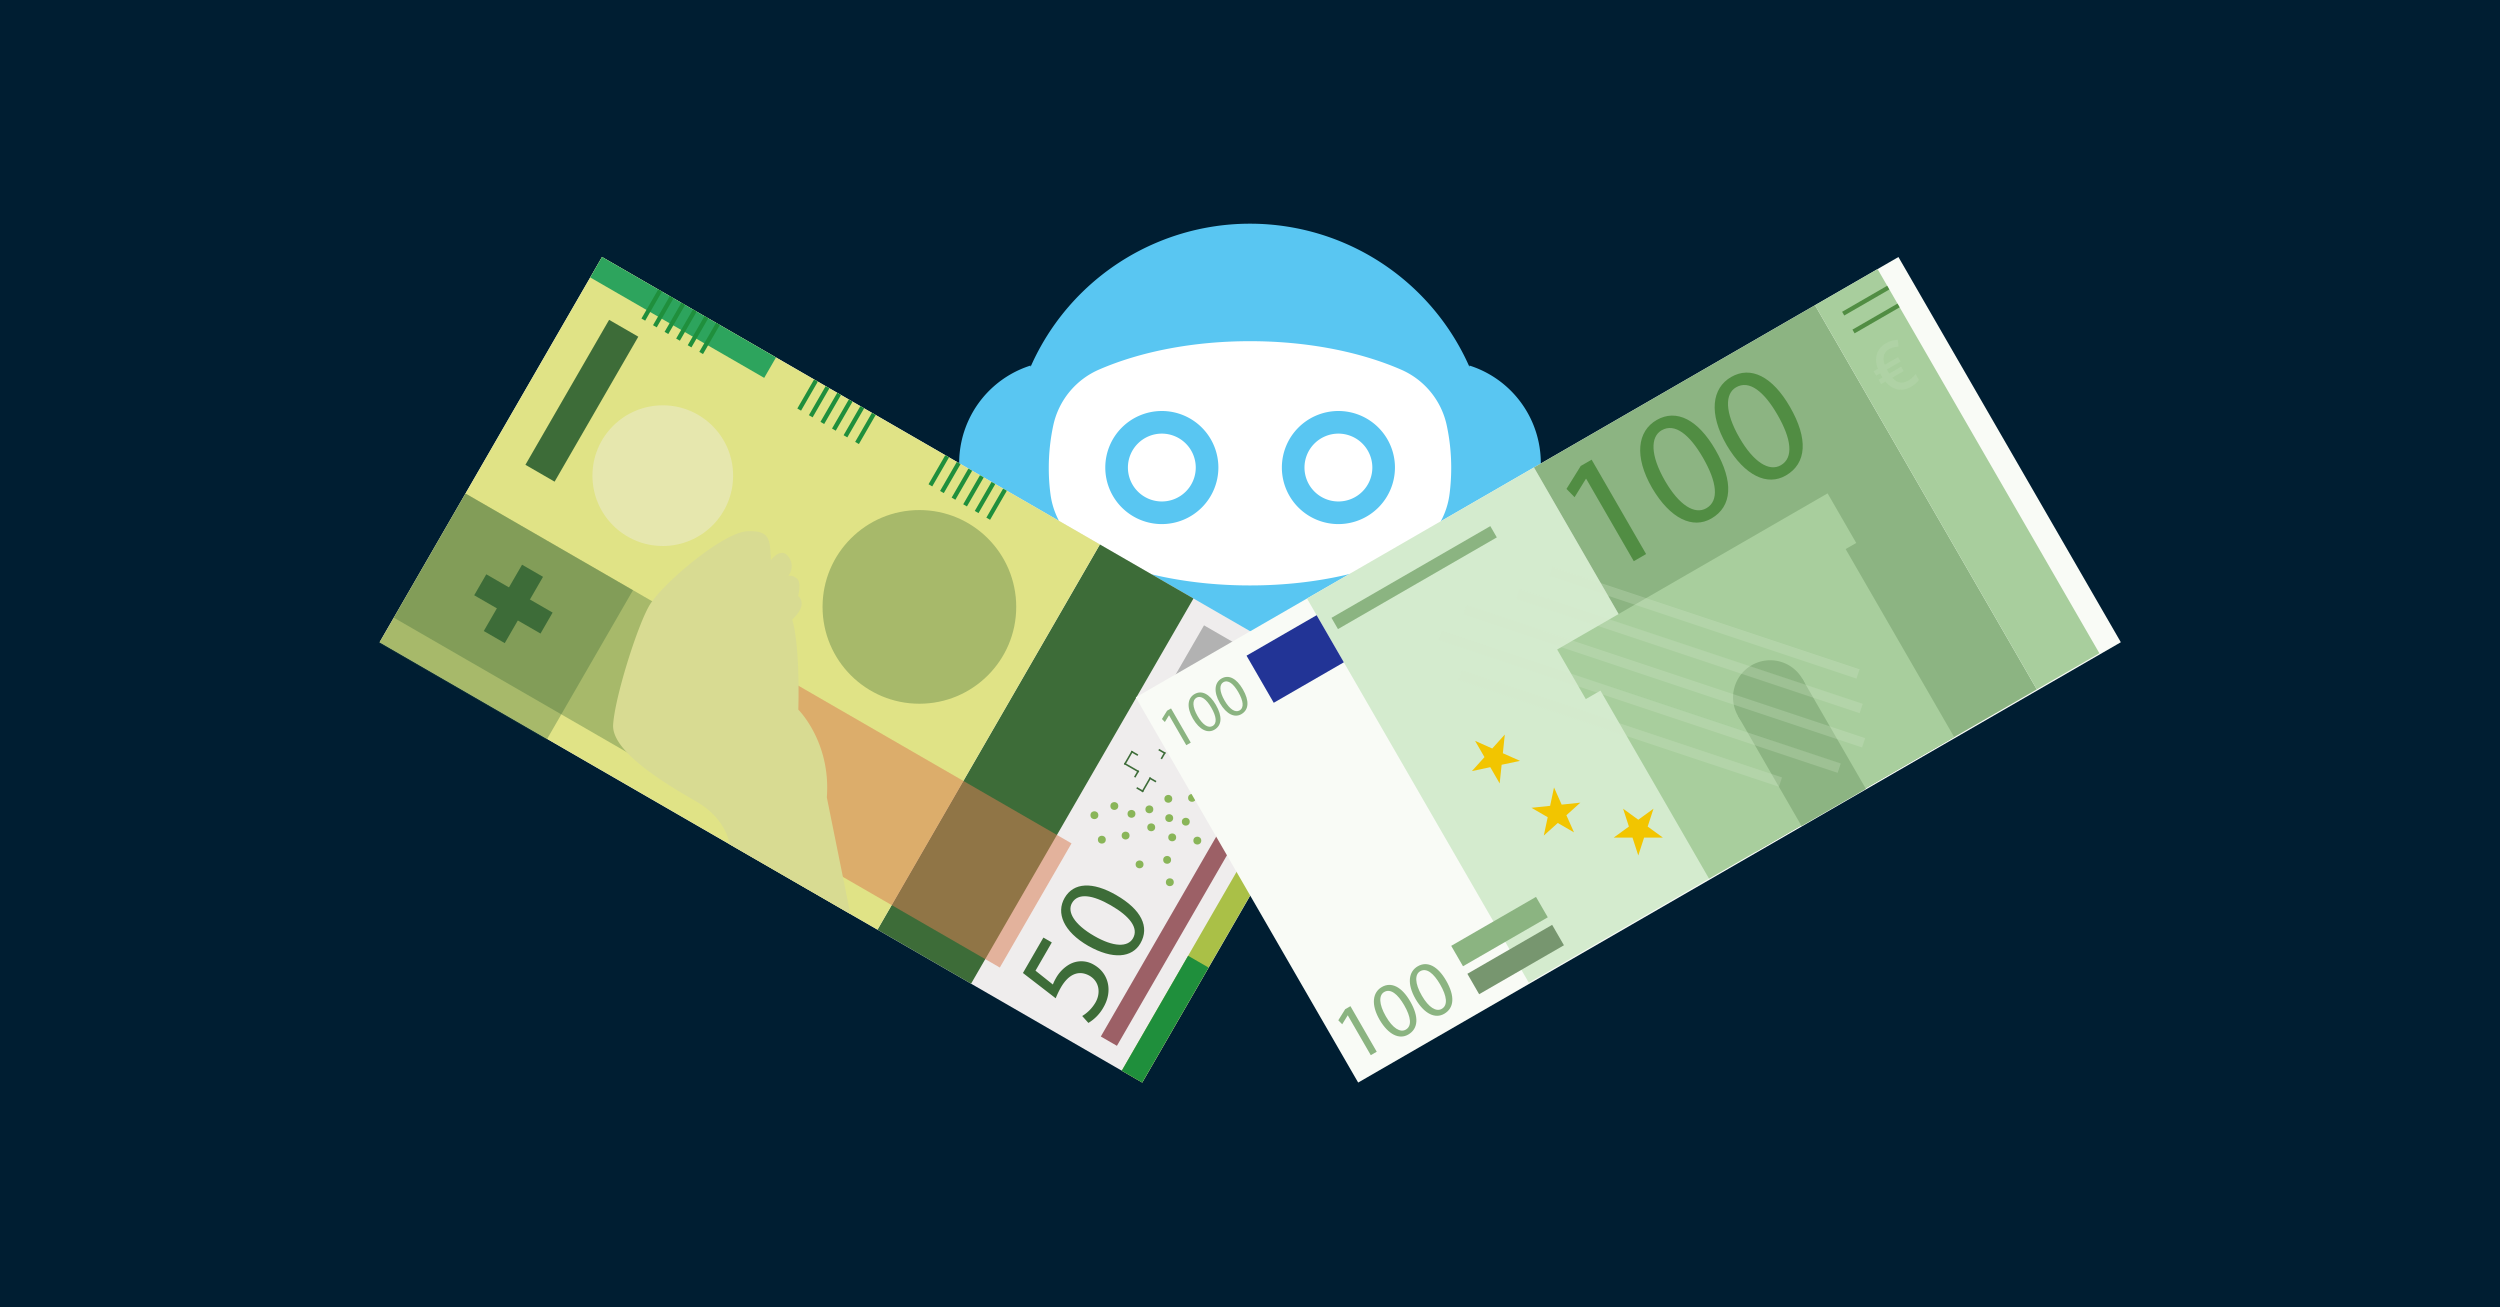 <svg xmlns="http://www.w3.org/2000/svg" viewBox="0 0 1200 627.5">
  <g style="isolation: isolate">
    <g>
      <rect width="1200" height="627.5" style="fill: #001e32"/>
      <g>
        <g>
          <circle cx="600" cy="222.388" r="100.643" style="fill: #fff"/>
          <g>
            <path d="M705.328,175.458l-.004.619a115.08,115.08,0,0,0-210.649.012l-.004-.631a49.132,49.132,0,0,0,.233,93.728l.005.012a115.067,115.067,0,0,0,210.186,0l.006-.014a49.132,49.132,0,0,0,.227-93.726Zm-9.539,61.646a37.747,37.747,0,0,1-21.874,29.629c-19.805,8.908-45.656,14.278-73.933,14.278-28.237,0-54.088-5.369-73.893-14.278a37.809,37.809,0,0,1-21.874-29.629,92.836,92.836,0,0,1-.795-12.488,96.492,96.492,0,0,1,2.227-20.76,37.865,37.865,0,0,1,21.953-26.487c19.606-8.511,44.86-13.602,72.382-13.602,27.56,0,52.815,5.091,72.421,13.602a37.804,37.804,0,0,1,21.953,26.447,97.197,97.197,0,0,1,2.227,20.8A99.869,99.869,0,0,1,695.79,237.103Z" style="fill: #59c6f2"/>
            <path d="M557.679,251.564a27.142,27.142,0,1,1,27.144-27.144A27.173,27.173,0,0,1,557.679,251.564Zm0-43.425a16.283,16.283,0,1,0,16.285,16.281A16.297,16.297,0,0,0,557.679,208.139Z" style="fill: #59c6f2"/>
            <path d="M642.436,251.564a27.142,27.142,0,1,1,27.144-27.144A27.173,27.173,0,0,1,642.436,251.564Zm0-43.425a16.283,16.283,0,1,0,16.285,16.281A16.297,16.297,0,0,0,642.436,208.139Z" style="fill: #59c6f2"/>
          </g>
        </g>
        <g>
          <g>
            <rect x="311.88" y="110.141" width="213.507" height="422.713" transform="translate(-69.109 523.296) rotate(-60)" style="fill: #efeded"/>
            <rect x="390.275" y="340.828" width="213.507" height="51.864" transform="translate(-69.109 613.819) rotate(-60)" style="fill: #3d6c38"/>
            <rect x="248.329" y="146.833" width="213.507" height="275.948" transform="translate(-69.109 449.913) rotate(-60)" style="fill: #e0e386"/>
            <rect x="492.774" y="426.911" width="157.929" height="8.929" transform="translate(-87.713 710.828) rotate(-60)" style="fill: #9c6066"/>
            <rect x="489.966" y="418.657" width="213.507" height="11.318" transform="translate(-69.109 728.932) rotate(-60)" style="fill: #aac047"/>
            <rect x="386.264" y="302.209" width="68.819" height="176.548" transform="translate(-127.832 559.555) rotate(-60)" style="fill: #da7d53;fill-opacity: 0.53"/>
            <rect x="240.819" y="226.84" width="68.819" height="159.342" transform="translate(-127.832 391.61) rotate(-60)" style="fill: #3d6c38;opacity: 0.35"/>
            <rect x="201.482" y="249.551" width="82.872" height="92.838" transform="translate(-134.858 358.358) rotate(-60)" style="fill: #3d6c38;opacity: 0.35"/>
            <g>
              <rect x="379.584" y="188.595" width="16.102" height="2.068" transform="translate(29.594 430.516) rotate(-60)" style="fill: #1f8f3c"/>
              <rect x="385.135" y="191.8" width="16.102" height="2.068" transform="translate(29.594 436.927) rotate(-60)" style="fill: #1f8f3c"/>
              <rect x="390.687" y="195.006" width="16.102" height="2.068" transform="translate(29.594 443.337) rotate(-60)" style="fill: #1f8f3c"/>
              <rect x="396.239" y="198.211" width="16.102" height="2.068" transform="translate(29.594 449.748) rotate(-60)" style="fill: #1f8f3c"/>
              <rect x="401.79" y="201.416" width="16.102" height="2.068" transform="translate(29.594 456.158) rotate(-60)" style="fill: #1f8f3c"/>
              <rect x="407.342" y="204.621" width="16.102" height="2.068" transform="translate(29.594 462.569) rotate(-60)" style="fill: #1f8f3c"/>
            </g>
            <g>
              <rect x="442.556" y="224.952" width="16.102" height="2.068" transform="translate(29.594 503.23) rotate(-60)" style="fill: #1f8f3c"/>
              <rect x="448.108" y="228.157" width="16.102" height="2.068" transform="matrix(0.5, -0.866, 0.866, 0.5, 29.594, 509.641)" style="fill: #1f8f3c"/>
              <rect x="453.659" y="231.363" width="16.102" height="2.068" transform="translate(29.594 516.051) rotate(-60)" style="fill: #1f8f3c"/>
              <rect x="459.211" y="234.568" width="16.102" height="2.068" transform="translate(29.594 522.462) rotate(-60)" style="fill: #1f8f3c"/>
              <rect x="464.763" y="237.773" width="16.102" height="2.068" transform="translate(29.594 528.872) rotate(-60)" style="fill: #1f8f3c"/>
              <rect x="470.314" y="240.978" width="16.102" height="2.068" transform="translate(29.594 535.283) rotate(-60)" style="fill: #1f8f3c"/>
            </g>
            <g>
              <path d="M504.867,452.373l-7.826,13.554,8.339,6.635A21.95,21.95,0,0,1,506.834,469.54a17.34,17.34,0,0,1,6.331-6.547,11.69,11.69,0,0,1,12.062.186c6.941,4.007,8.947,12.526,4.498,20.232a20.079,20.079,0,0,1-7.299,7.592l-2.967-3.316a18.373,18.373,0,0,0,6.354-6.461c2.619-4.536,1.907-10.121-2.848-12.866-4.622-2.596-9.669-1.429-13.772,5.676a42.386,42.386,0,0,0-2.456,5.14l-15.728-12.14,9.814-16.998Z" style="fill: #3d6c38"/>
              <path d="M535.777,429.633c12.078,6.974,16.159,15.305,11.615,23.175-4.007,6.941-13.225,7.887-25.039,1.211-11.915-6.878-15.507-15.803-11.342-23.017C515.334,423.515,524.463,423.102,535.777,429.633ZM525.185,449.242c9.236,5.333,16.124,5.52,18.648,1.147,2.84-4.919-1.542-10.582-10.615-15.82-8.745-5.048-15.777-6.121-18.648-1.147C512.14,437.63,515.511,443.657,525.185,449.242Z" style="fill: #3d6c38"/>
            </g>
            <rect x="527.417" y="483.524" width="63.703" height="11.318" transform="translate(-144.01 728.932) rotate(-60)" style="fill: #1f8f3c"/>
            <rect x="322.233" y="104.164" width="11.318" height="96.421" transform="translate(31.986 360.15) rotate(-60)" style="fill: #2da45d"/>
            <rect x="639.623" y="332.253" width="13.965" height="11.318" transform="translate(30.662 728.932) rotate(-60)" style="fill: #1f8f3c"/>
            <rect x="610.685" y="357.022" width="43.238" height="11.318" transform="translate(2.061 728.932) rotate(-60)" style="fill: #90bf7e"/>
            <g>
              <rect x="304.765" y="145.399" width="16.102" height="2.068" transform="translate(29.594 344.124) rotate(-60)" style="fill: #1f8f3c"/>
              <rect x="310.317" y="148.604" width="16.102" height="2.068" transform="translate(29.594 350.534) rotate(-60)" style="fill: #1f8f3c"/>
              <rect x="315.869" y="151.809" width="16.102" height="2.068" transform="translate(29.594 356.945) rotate(-60)" style="fill: #1f8f3c"/>
              <rect x="321.42" y="155.015" width="16.102" height="2.068" transform="translate(29.594 363.355) rotate(-60)" style="fill: #1f8f3c"/>
              <rect x="326.972" y="158.22" width="16.102" height="2.068" transform="translate(29.594 369.766) rotate(-60)" style="fill: #1f8f3c"/>
              <rect x="332.524" y="161.425" width="16.102" height="2.068" transform="translate(29.594 376.176) rotate(-60)" style="fill: #1f8f3c"/>
            </g>
            <rect x="239.115" y="184.271" width="80.35" height="16.179" transform="translate(-26.944 338.052) rotate(-60)" style="fill: #3d6c38"/>
            <g>
              <rect x="240.621" y="271.509" width="11.621" height="36.751" transform="translate(-127.832 358.358) rotate(-60)" style="fill: #3d6c38"/>
              <rect x="228.056" y="284.074" width="36.751" height="11.621" transform="translate(-127.832 358.358) rotate(-60)" style="fill: #3d6c38"/>
            </g>
            <circle cx="441.307" cy="291.31" r="46.481" style="fill: #3d6c38;opacity: 0.35"/>
            <circle cx="318.136" cy="228.316" r="33.761" style="fill: #efeded;opacity: 0.39"/>
            <circle cx="525.312" cy="391.297" r="1.892" style="fill: #89b558"/>
            <circle cx="534.879" cy="386.887" r="1.892" style="fill: #89b558"/>
            <circle cx="543.108" cy="390.65" r="1.892" style="fill: #89b558"/>
            <circle cx="528.882" cy="403.044" r="1.892" style="fill: #89b558"/>
            <circle cx="540.288" cy="401.074" r="1.892" style="fill: #89b558"/>
            <circle cx="546.995" cy="414.905" r="1.892" style="fill: #89b558"/>
            <circle cx="552.587" cy="397.111" r="1.892" style="fill: #89b558"/>
            <circle cx="551.693" cy="388.482" r="1.892" style="fill: #89b558"/>
            <circle cx="560.793" cy="383.438" r="1.892" style="fill: #89b558"/>
            <circle cx="561.227" cy="392.686" r="1.892" style="fill: #89b558"/>
            <circle cx="572.18" cy="382.992" r="1.892" style="fill: #89b558"/>
            <circle cx="583.611" cy="379.138" r="1.892" style="fill: #89b558"/>
            <circle cx="592.96" cy="373.146" r="1.892" style="fill: #89b558"/>
            <circle cx="569.185" cy="394.42" r="1.892" style="fill: #89b558"/>
            <circle cx="574.714" cy="403.489" r="1.892" style="fill: #89b558"/>
            <circle cx="579.964" cy="389.982" r="1.892" style="fill: #89b558"/>
            <circle cx="562.659" cy="401.938" r="1.892" style="fill: #89b558"/>
            <circle cx="560.227" cy="412.737" r="1.892" style="fill: #89b558"/>
            <circle cx="561.52" cy="423.469" r="1.892" style="fill: #89b558"/>
            <rect x="554.52" y="313.679" width="50.194" height="32.879" transform="translate(3.918 667.021) rotate(-60)" style="fill: #b2b2b2"/>
            <path d="M408.187,438.735l-58.001-33.487s-1.269-12.021-15.822-20.423-40.838-23.951-40.059-36.934,11.432-46.946,17.33-57.161,35.189-35.096,47.026-35.725,10.729,5.168,11.402,13.859c0,0,4.699-6.523,8.355-1.706a7.475,7.475,0,0,1-.011,9.229,4.94,4.94,0,0,1,4.492,1.754c1.784,2.243.175,7.937.175,7.937s5.355,3.651-2.816,11.341c0,0,3.743,9.997,2.944,43.213,0,0,15.684,15.492,13.679,42.11Z" style="fill: #d8db92"/>
            <g>
              <rect x="546.28" y="376.293" width="7.938" height="0.777" transform="translate(-51.091 664.87) rotate(-60)" style="fill: #3d6c38"/>
              <rect x="537.946" y="363.353" width="7.448" height="0.777" transform="translate(-44.175 650.97) rotate(-60)" style="fill: #3d6c38"/>
              <rect x="543.75" y="371.117" width="3.648" height="0.777" transform="translate(-48.946 658.234) rotate(-60)" style="fill: #3d6c38"/>
              <rect x="556.498" y="362.31" width="3.648" height="0.777" transform="translate(-34.945 664.87) rotate(-60)" style="fill: #3d6c38"/>
              <rect x="552.909" y="372.465" width="0.777" height="3.682" transform="translate(-47.51 666.323) rotate(-60)" style="fill: #3d6c38"/>
              <rect x="544.207" y="359.738" width="0.777" height="3.682" transform="translate(-40.839 652.423) rotate(-60)" style="fill: #3d6c38"/>
              <rect x="557.393" y="358.887" width="0.777" height="3.682" transform="translate(-33.509 663.417) rotate(-60)" style="fill: #3d6c38"/>
              <rect x="542.758" y="364.427" width="0.777" height="8.04" transform="translate(-47.511 654.602) rotate(-60)" style="fill: #3d6c38"/>
              <rect x="546.812" y="377.215" width="0.777" height="3.682" transform="translate(-54.672 663.417) rotate(-60)" style="fill: #3d6c38"/>
            </g>
          </g>
          <g>
            <g>
              <rect x="570.227" y="214.744" width="422.713" height="213.507" transform="translate(-56.036 433.864) rotate(-30)" style="fill: #f9fbf6"/>
              <rect x="672.161" y="241.559" width="125.801" height="212.942" transform="translate(-75.536 414.158) rotate(-30)" style="fill: #d4ebce"/>
              <rect x="779.101" y="171.169" width="155.76" height="212.942" transform="translate(-24.007 465.687) rotate(-30)" style="fill: #8cb482"/>
              <polygon points="706.514 370.121 712.548 363.42 708.039 355.61 716.278 359.279 722.309 352.576 721.367 361.546 729.605 365.214 720.784 367.088 719.843 376.055 715.333 368.244 706.514 370.121" style="fill: #f2c500"/>
              <polygon points="741.02 401.072 742.897 392.253 735.088 387.744 744.054 386.801 745.928 377.981 749.597 386.219 758.563 385.277 751.863 391.31 755.532 399.546 747.721 395.037 741.02 401.072" style="fill: #f2c500"/>
              <polygon points="786.381 410.624 783.594 402.049 774.577 402.047 781.871 396.748 779.085 388.173 786.381 393.473 793.674 388.173 790.889 396.752 798.184 402.046 789.165 402.044 786.381 410.624" style="fill: #f2c500"/>
              <rect x="602.263" y="303.259" width="38.852" height="26.115" transform="translate(-74.868 353.223) rotate(-30)" style="fill: #223496"/>
              <g>
                <path d="M561.144,343.354l-.05.029-1.963,3.186L557.725,345.126l2.477-3.988,1.893-1.093,9.472,16.406-2.146,1.238Z" style="fill: #8bb481"/>
                <path d="M583.611,338.324c3.22,5.578,2.928,9.852-.707,11.95-3.205,1.851-7.109.1-10.293-5.297-3.176-5.501-2.553-9.9.779-11.824C576.848,331.157,580.594,333.1,583.611,338.324Zm-8.764,5.396c2.463,4.266,5.174,5.932,7.193,4.766,2.271-1.312,1.827-4.589-.592-8.779-2.332-4.038-4.896-6.09-7.193-4.764C572.312,336.065,572.268,339.253,574.847,343.72Z" style="fill: #8bb481"/>
                <path d="M596.556,330.851c3.22,5.578,2.928,9.852-.706,11.95-3.206,1.851-7.11.1-10.294-5.297-3.176-5.501-2.553-9.9.779-11.824C589.792,323.684,593.539,325.626,596.556,330.851Zm-8.765,5.396c2.463,4.266,5.175,5.932,7.194,4.766,2.271-1.312,1.827-4.589-.592-8.779-2.332-4.038-4.896-6.09-7.193-4.764C585.256,328.591,585.212,331.78,587.791,336.247Z" style="fill: #8bb481"/>
              </g>
              <g>
                <path d="M646.939,487.373l-.067.039-2.617,4.248-1.873-1.923,3.301-5.316,2.523-1.457L660.833,504.832l-2.86,1.651Z" style="fill: #8bb481"/>
                <path d="M676.893,480.667c4.292,7.435,3.903,13.133-.941,15.93-4.272,2.467-9.478.133-13.721-7.061-4.235-7.335-3.403-13.198,1.039-15.762C667.877,471.113,672.871,473.702,676.893,480.667ZM665.21,487.86c3.283,5.686,6.896,7.905,9.588,6.351,3.028-1.748,2.435-6.116-.789-11.7-3.108-5.384-6.527-8.12-9.588-6.352C661.83,477.655,661.772,481.905,665.21,487.86Z" style="fill: #8bb481"/>
                <path d="M694.152,470.702c4.292,7.435,3.903,13.133-.941,15.93-4.272,2.467-9.478.133-13.722-7.061-4.234-7.335-3.402-13.198,1.039-15.762C685.137,461.148,690.131,463.737,694.152,470.702ZM682.47,477.895c3.282,5.686,6.896,7.905,9.588,6.351,3.028-1.748,2.436-6.116-.789-11.7-3.108-5.384-6.527-8.12-9.588-6.352C679.09,467.69,679.031,471.94,682.47,477.895Z" style="fill: #8bb481"/>
              </g>
              <rect x="634.786" y="274.137" width="88.041" height="6.242" transform="matrix(0.866, -0.5, 0.5, 0.866, -47.686, 376.549)" style="fill: #8bb481"/>
              <rect x="696.263" y="441.496" width="46.996" height="11.318" transform="translate(-127.148 419.788) rotate(-30)" style="fill: #8bb481"/>
              <rect x="704.011" y="454.917" width="46.996" height="11.317" transform="translate(-132.82 425.46) rotate(-30)" style="fill: #77966f"/>
              <rect x="922.103" y="123.557" width="34.689" height="212.942" transform="translate(10.848 500.542) rotate(-30)" style="fill: #a8ce9d"/>
              <g>
                <path d="M761.354,229.779l-.14.08-5.421,8.799-3.88-3.986,6.838-11.01,5.227-3.018,26.154,45.301-5.924,3.42Z" style="fill: #518d43"/>
                <path d="M823.397,215.889c8.893,15.402,8.087,27.204-1.949,32.998-8.851,5.11-19.633.277-28.423-14.626-8.772-15.193-7.05-27.339,2.15-32.65C804.724,196.098,815.068,201.462,823.397,215.889Zm-24.199,14.9c6.801,11.778,14.287,16.376,19.863,13.158,6.272-3.622,5.044-12.669-1.635-24.238-6.438-11.15-13.521-16.819-19.862-13.158C792.197,209.649,792.076,218.453,799.198,230.789Z" style="fill: #518d43"/>
                <path d="M859.15,195.247c8.893,15.402,8.086,27.204-1.95,32.998-8.851,5.11-19.632.277-28.423-14.626-8.771-15.193-7.049-27.339,2.15-32.65C840.476,175.456,850.821,180.82,859.15,195.247ZM834.951,210.147c6.8,11.778,14.287,16.376,19.862,13.158,6.272-3.621,5.044-12.669-1.635-24.238-6.438-11.15-13.52-16.819-19.863-13.157C827.949,189.007,827.829,197.811,834.951,210.147Z" style="fill: #518d43"/>
              </g>
              <rect x="779.324" y="268.702" width="135.884" height="127.618" transform="translate(-52.744 468.181) rotate(-30)" style="fill: #a8ce9d"/>
              <polygon points="870.943 316.35 862.368 319.134 862.367 328.152 857.068 320.857 848.49 323.644 853.791 316.348 848.492 309.055 857.068 311.841 862.365 304.544 862.364 313.563 870.943 316.35" style="fill: #a8ce9d"/>
              <polygon points="856.536 272.292 850.501 278.991 855.01 286.8 846.772 283.133 840.74 289.836 841.68 280.866 833.444 277.201 842.265 275.323 843.203 266.356 847.712 274.166 856.536 272.292" style="fill: #a8ce9d"/>
              <g style="opacity: 0.15;mix-blend-mode: multiply">
                <path d="M906.867,167.549a5.207,5.207,0,0,0-2.538,3.027,7.158,7.158,0,0,0,.378,4.505l6.36-3.672,1.24,2.148-6.567,3.791.334.643.443.767.342.528,5.69-3.285,1.232,2.133-5.454,3.149q3.405,3.835,7.589,1.419a12.302,12.302,0,0,0,3.586-3.223l1.635,2.831a11.527,11.527,0,0,1-3.762,3.306,9.222,9.222,0,0,1-6.524,1.312,10.363,10.363,0,0,1-5.814-3.746l-2.12,1.224-1.232-2.133,1.897-1.095-.326-.5-.298-.516-.495-.922-1.897,1.095-1.24-2.148,2.091-1.208a10.519,10.519,0,0,1-.507-7.035,8.937,8.937,0,0,1,4.355-5.174,11.647,11.647,0,0,1,5.702-1.654l.336,3.285A10.191,10.191,0,0,0,906.867,167.549Z" style="fill: #d4ebce"/>
              </g>
              <rect x="883.079" y="143.276" width="24.975" height="2.068" transform="matrix(0.866, -0.5, 0.5, 0.866, 47.828, 467.117)" style="fill: #518d43"/>
              <rect x="888.018" y="151.831" width="24.975" height="2.068" transform="translate(44.213 470.733) rotate(-30)" style="fill: #518d43"/>
            </g>
            <g>
              <rect x="847.113" y="330.674" width="35.663" height="60.973" transform="translate(-64.699 480.859) rotate(-30)" style="fill: #8cb482"/>
              <path d="M865.145,325.842a17.832,17.832,0,1,1-24.359-6.527A17.832,17.832,0,0,1,865.145,325.842Z" style="fill: #8cb482"/>
            </g>
            <rect x="744.268" y="272.444" width="149.888" height="27.488" transform="translate(-33.34 447.948) rotate(-30)" style="fill: #a8ce9d"/>
            <g>
              <rect x="815.759" y="221.185" width="4.718" height="155.451" transform="translate(275.861 980.542) rotate(-71.567)" style="fill: #d4ebce;opacity: 0.25;mix-blend-mode: multiply"/>
              <rect x="808.572" y="225.696" width="4.717" height="173.806" transform="translate(257.961 983.085) rotate(-71.567)" style="fill: #d4ebce;opacity: 0.25;mix-blend-mode: multiply"/>
              <rect x="796.468" y="223.76" width="4.717" height="201.778" transform="translate(238.245 979.835) rotate(-71.567)" style="fill: #d4ebce;opacity: 0.25;mix-blend-mode: multiply"/>
              <rect x="784.749" y="235.938" width="4.716" height="201.778" transform="translate(218.678 977.044) rotate(-71.567)" style="fill: #d4ebce;opacity: 0.25;mix-blend-mode: multiply"/>
              <rect x="775.349" y="268.705" width="4.717" height="162.145" transform="translate(199.966 976.984) rotate(-71.567)" style="fill: #d4ebce;opacity: 0.25;mix-blend-mode: multiply"/>
            </g>
          </g>
        </g>
      </g>
    </g>
  </g>
</svg>
